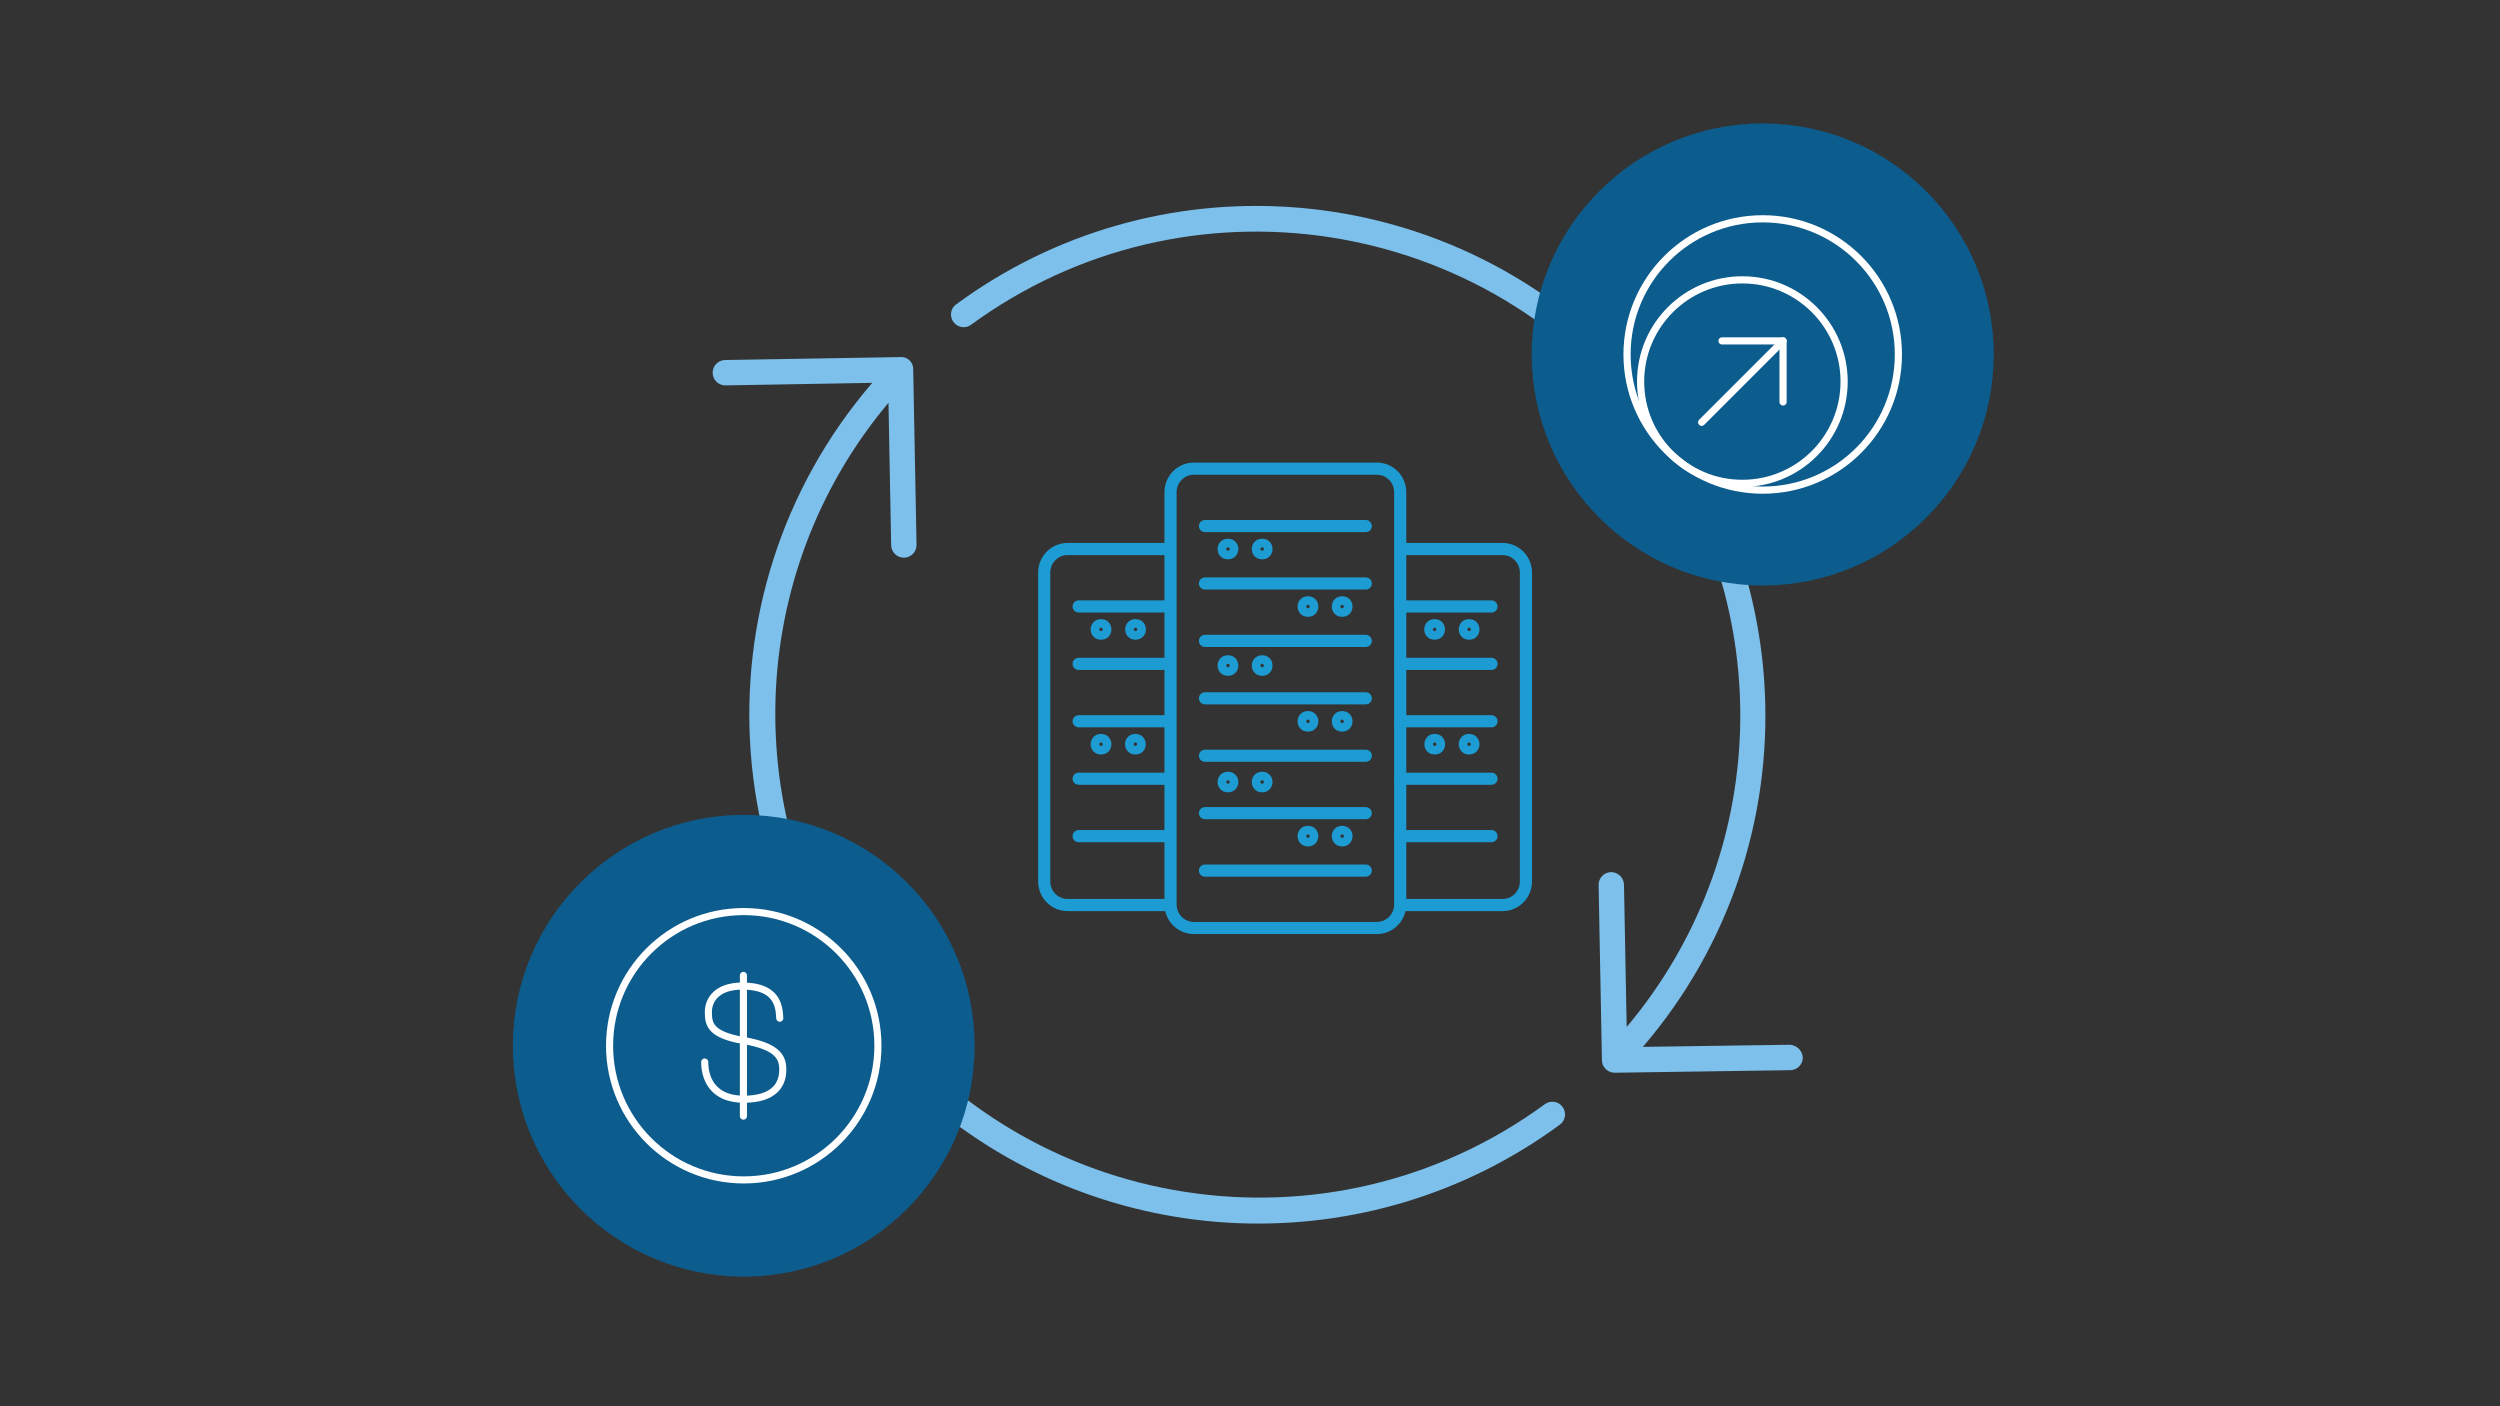 <?xml version="1.0" encoding="UTF-8"?><svg id="Ping-Pong" xmlns="http://www.w3.org/2000/svg" viewBox="0 0 1200 675"><rect x="0" y="0" width="1200" height="675" fill="#333333" stroke="none"/><defs><style>.cls-1{fill:#0c5c8d;}.cls-2,.cls-3,.cls-4{stroke-linecap:round;stroke-linejoin:round;}.cls-2,.cls-3,.cls-4,.cls-5{fill:none;}.cls-2,.cls-5{stroke:#1d9cd3;stroke-width:5.826px;}.cls-6{fill:#7cc0eb;}.cls-3{stroke-width:3.404px;}.cls-3,.cls-4{stroke:#fff;}.cls-4{stroke-width:3.442px;}.cls-5{stroke-miterlimit:10;}</style></defs><g id="b"><g id="c"><path class="cls-6" d="M427.756,261.708c.059,3.321,2.769,5.981,6.09,5.981h.109c3.363-.06,6.04-2.835,5.981-6.198v-.002l-1.595-84.115c.152-3.158-2.285-5.841-5.443-5.993-.248-.011-.497-.007-.744.013l-84.042,1.413c-3.364.027-6.068,2.776-6.041,6.138.027,3.364,2.776,6.068,6.138,6.041h.122l70.339-1.218c-87.935,102.353-76.247,256.612,26.107,344.547,86.289,74.133,212.324,78.906,303.971,11.509,2.708-1.998,3.282-5.812,1.285-8.52-1.998-2.708-5.812-3.282-8.52-1.285h0c-103.51,75.739-248.819,53.227-324.559-50.283-63.13-86.278-59.204-204.508,9.511-286.407l1.291,68.378h0Z"/><path class="cls-6" d="M772.899,167.947c-85.373-83.234-218.482-92.346-314.401-21.522-2.508,2.242-2.723,6.091-.482,8.599,1.956,2.189,5.197,2.67,7.705,1.145,103.423-75.868,248.767-53.53,324.636,49.894,63.371,86.387,59.424,204.913-9.552,286.894l-1.291-68.366c-.124-3.336-2.862-5.977-6.2-5.981-3.363.06-6.04,2.835-5.981,6.198v.002l1.595,84.115c.059,3.321,2.769,5.981,6.09,5.981h.085l84.248-1.218c3.363-.047,6.052-2.811,6.005-6.174h0c-.278-3.269-2.913-5.837-6.187-6.03l-70.583,1.011c84.112-98.101,77.235-244.748-15.688-334.547h-.001Z"/></g></g><circle class="cls-1" cx="846.102" cy="170.145" r="110.886"/><circle class="cls-1" cx="356.997" cy="501.959" r="110.813"/><g id="network-scale-up"><line class="cls-4" x1="816.796" y1="202.707" x2="855.87" y2="163.633"/><polyline class="cls-4" points="855.87 192.938 855.87 163.633 826.565 163.633"/><circle class="cls-4" cx="846.102" cy="170.145" r="65.123"/><circle class="cls-4" cx="836.333" cy="183.17" r="48.842"/></g><g id="other-dollar-sign"><path class="cls-3" d="M374.283,488.731c-.28-5.136-.773-15.337-17.659-15.408-13.299-.142-16.748,7.458-16.606,12.736.071,5.487.847,10.623,16.748,13.367,16.886,2.885,19.35,8.301,18.925,15.199-.351,5.7-3.729,13.009-18.786,13.009-15.337-.064-18.645-10.688-18.645-17.865"/><line class="cls-3" x1="356.836" y1="468.187" x2="356.836" y2="535.732"/><circle class="cls-3" cx="356.997" cy="501.959" r="64.403"/></g><g id="hw-server-rack"><path class="cls-5" d="M561.855,359.781v74.509c.094,6.229,5.148,11.206,11.306,11.151h87.634c6.157.055,11.212-4.922,11.306-11.151v-198.194c-.094-6.229-5.148-11.206-11.306-11.146h-87.634c-6.157-.061-11.212,4.917-11.306,11.146v123.684Z"/><line class="cls-2" x1="578.391" y1="252.51" x2="655.563" y2="252.51"/><line class="cls-2" x1="578.391" y1="280.072" x2="655.563" y2="280.072"/><line class="cls-2" x1="578.391" y1="307.633" x2="655.563" y2="307.633"/><line class="cls-2" x1="578.391" y1="335.194" x2="655.563" y2="335.194"/><line class="cls-2" x1="578.391" y1="362.756" x2="655.563" y2="362.756"/><line class="cls-2" x1="578.391" y1="390.317" x2="655.563" y2="390.317"/><line class="cls-2" x1="578.391" y1="417.878" x2="655.563" y2="417.878"/><path class="cls-5" d="M672.1,434.415h49.043c6.163.061,11.217-4.922,11.311-11.151v-148.578c-.094-6.229-5.148-11.212-11.311-11.151h-49.043"/><line class="cls-2" x1="672.1" y1="291.096" x2="715.917" y2="291.096"/><line class="cls-2" x1="672.1" y1="318.658" x2="715.917" y2="318.658"/><line class="cls-2" x1="672.1" y1="346.219" x2="715.917" y2="346.219"/><line class="cls-2" x1="672.1" y1="373.78" x2="715.917" y2="373.78"/><line class="cls-2" x1="672.1" y1="401.342" x2="715.917" y2="401.342"/><path class="cls-5" d="M561.571,434.415h-49.043c-6.163.061-11.217-4.922-11.311-11.151v-148.578c.094-6.229,5.148-11.212,11.311-11.151h49.043"/><line class="cls-2" x1="561.571" y1="291.096" x2="517.754" y2="291.096"/><line class="cls-2" x1="561.571" y1="318.658" x2="517.754" y2="318.658"/><line class="cls-2" x1="561.571" y1="346.219" x2="517.754" y2="346.219"/><line class="cls-2" x1="561.571" y1="373.78" x2="517.754" y2="373.78"/><line class="cls-2" x1="561.571" y1="401.342" x2="517.754" y2="401.342"/><circle class="cls-5" cx="688.614" cy="302.12" r="2.067"/><circle class="cls-5" cx="705.174" cy="302.12" r="2.067"/><circle class="cls-5" cx="688.682" cy="357.225" r="2.067"/><circle class="cls-5" cx="705.174" cy="357.225" r="2.067"/><circle class="cls-5" cx="545.058" cy="302.12" r="2.067"/><circle class="cls-5" cx="528.498" cy="302.12" r="2.067"/><circle class="cls-5" cx="544.99" cy="357.225" r="2.067"/><circle class="cls-5" cx="528.498" cy="357.225" r="2.067"/><circle class="cls-5" cx="589.416" cy="263.535" r="2.067"/><circle class="cls-5" cx="605.835" cy="263.535" r="2.067"/><circle class="cls-5" cx="627.817" cy="291.141" r="2.067"/><circle class="cls-5" cx="644.236" cy="291.141" r="2.067"/><circle class="cls-5" cx="627.817" cy="346.246" r="2.067"/><circle class="cls-5" cx="644.236" cy="346.246" r="2.067"/><circle class="cls-5" cx="627.817" cy="401.35" r="2.067"/><circle class="cls-5" cx="644.236" cy="401.35" r="2.067"/><circle class="cls-5" cx="589.416" cy="319.457" r="2.067"/><circle class="cls-5" cx="605.835" cy="319.457" r="2.067"/><circle class="cls-5" cx="589.416" cy="375.38" r="2.067"/><circle class="cls-5" cx="605.835" cy="375.38" r="2.067"/></g></svg>